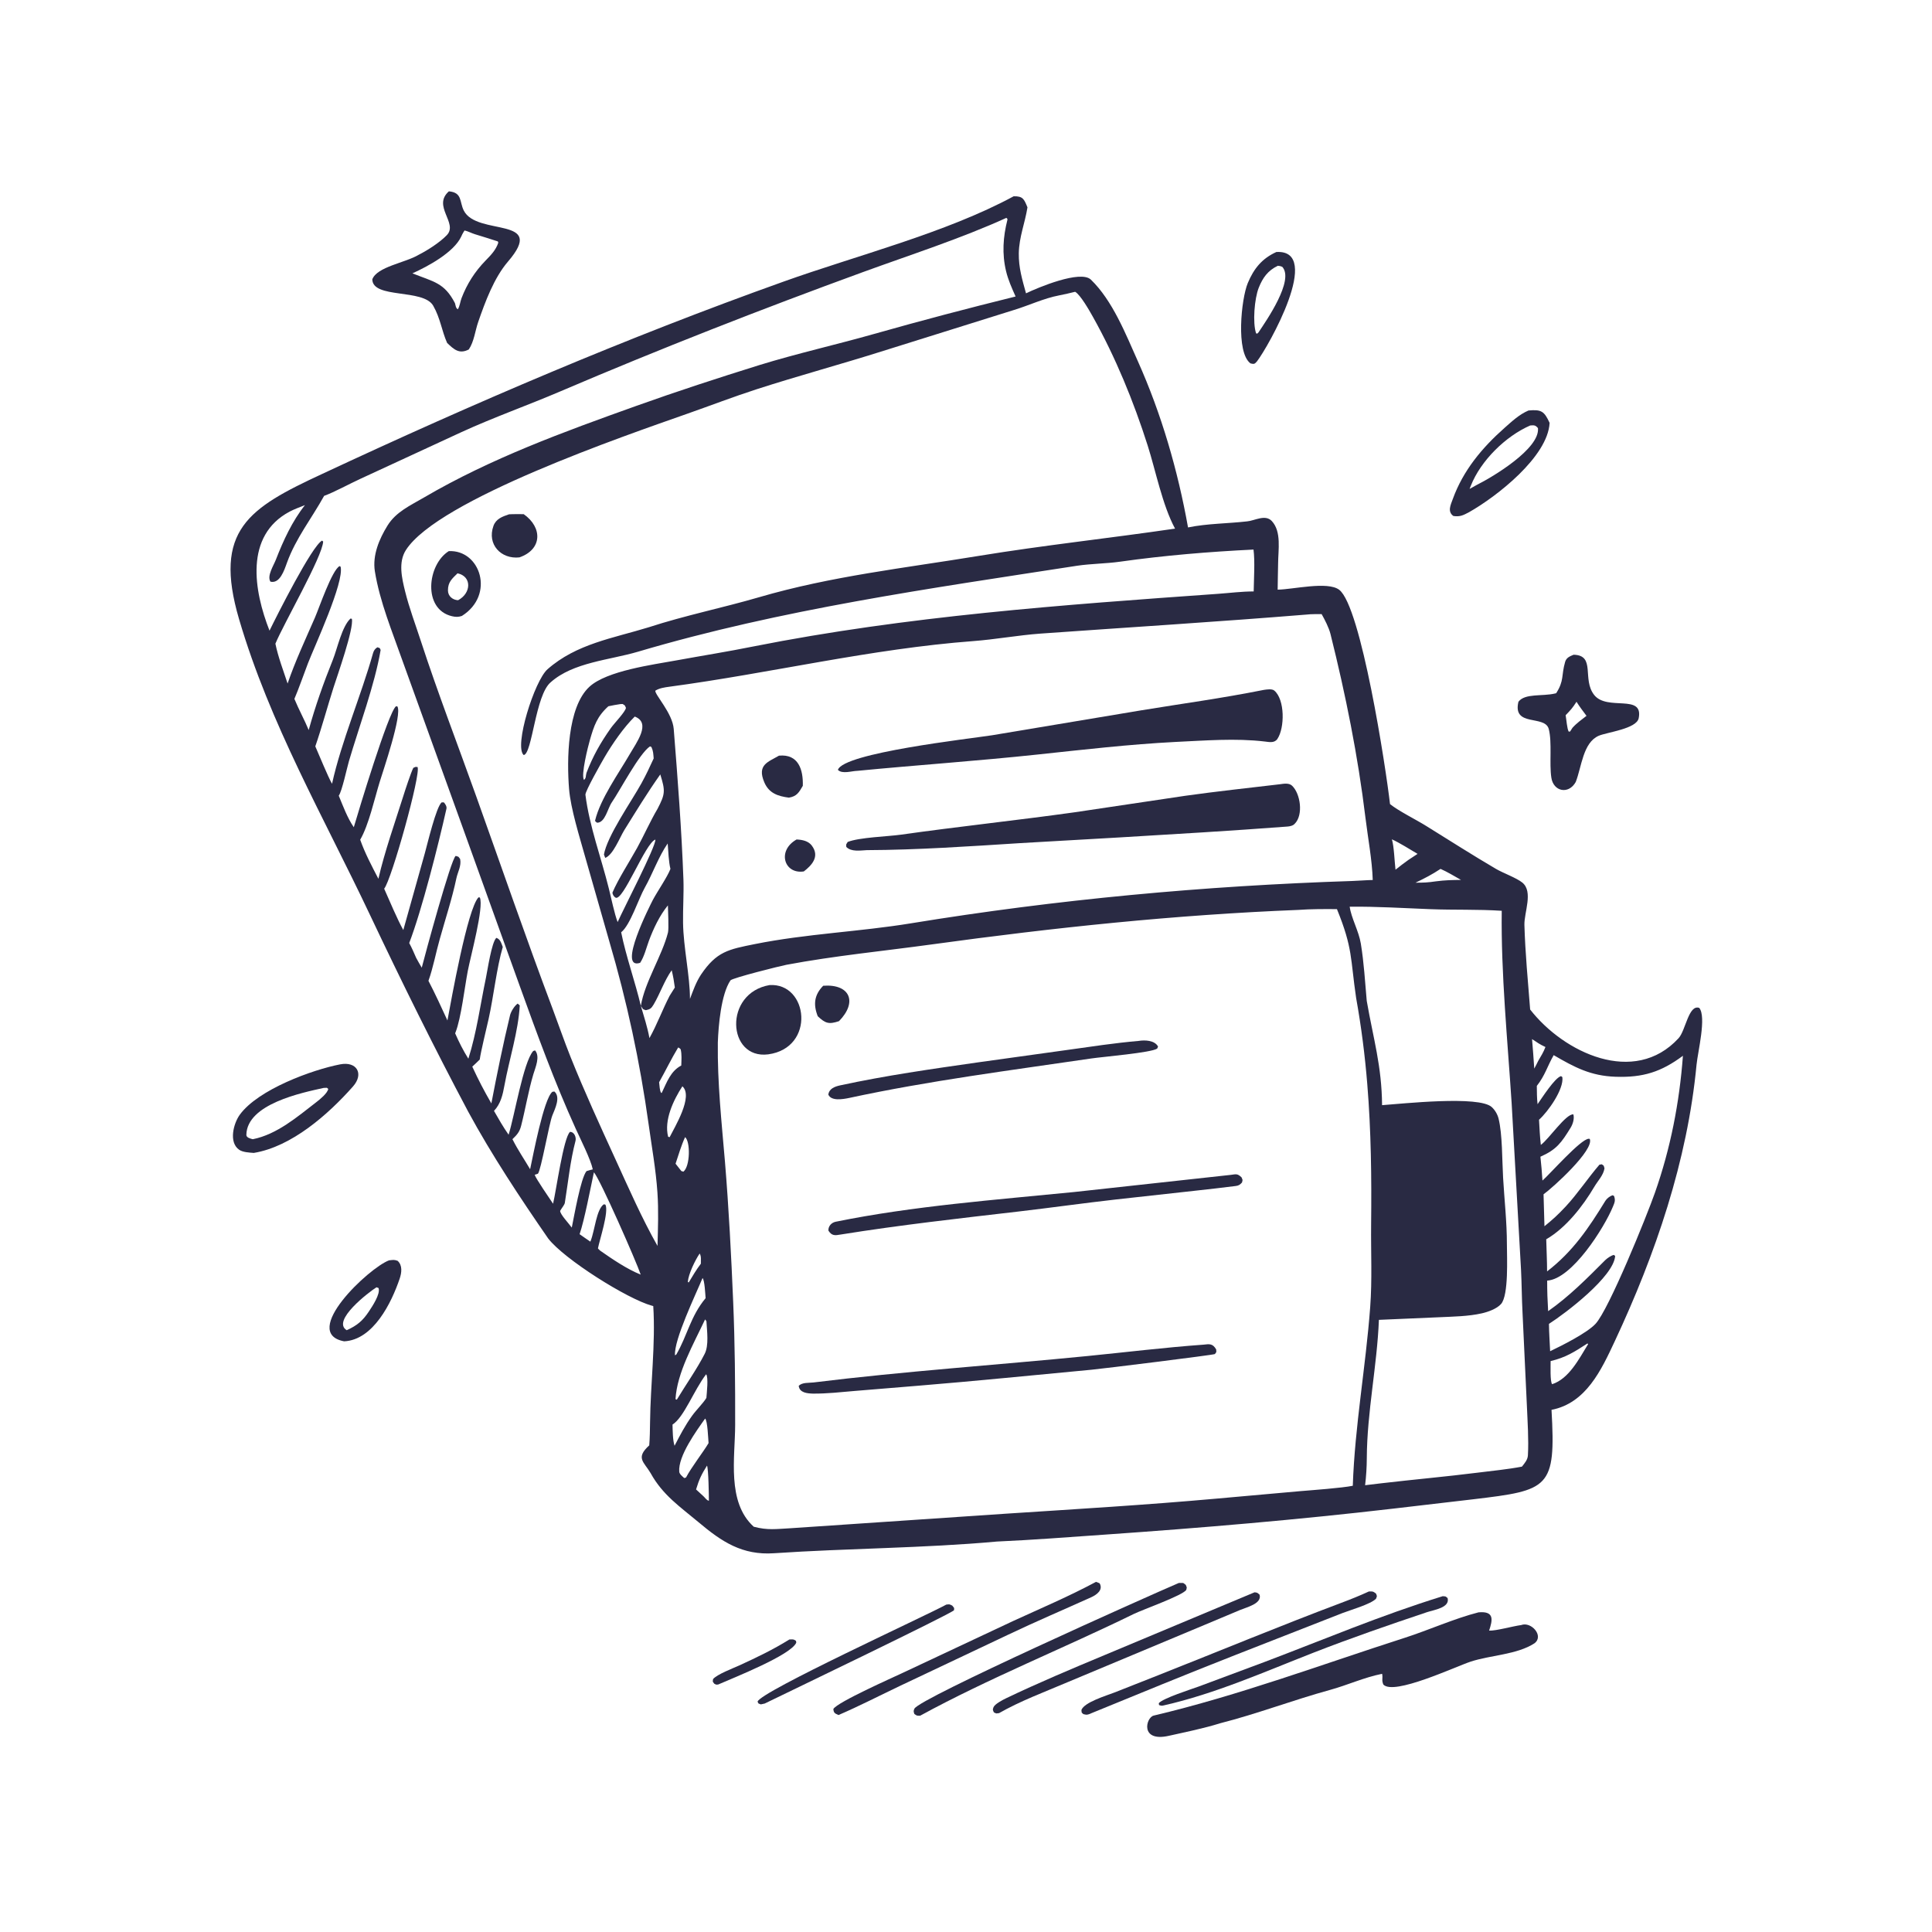 <svg width="64" height="64" viewBox="0 0 64 64" fill="none" xmlns="http://www.w3.org/2000/svg">
<path d="M14.811 11.359C14.633 10.959 14.587 10.54 14.351 10.128C14.024 9.554 12.346 9.907 12.333 9.254C12.49 8.833 13.428 8.706 13.868 8.441C14.165 8.291 14.574 8.028 14.803 7.788C15.183 7.39 14.312 6.829 14.87 6.338C15.32 6.379 15.217 6.684 15.363 6.974C15.798 7.838 18.133 7.147 16.827 8.666C16.364 9.205 16.07 10.004 15.839 10.672C15.74 10.957 15.706 11.313 15.53 11.576C15.218 11.738 15.041 11.583 14.811 11.359ZM15.389 7.635L15.358 7.683C15.315 7.751 15.31 7.771 15.279 7.836C15.032 8.362 14.178 8.823 13.662 9.055C14.366 9.337 14.719 9.362 15.07 10.04C15.102 10.148 15.094 10.193 15.165 10.247C15.236 10.134 15.242 10 15.289 9.877C15.47 9.404 15.73 8.997 16.083 8.634C16.259 8.452 16.423 8.289 16.507 8.04L16.491 7.997C16.238 7.914 15.986 7.836 15.73 7.758C15.623 7.725 15.491 7.655 15.389 7.635Z" fill="#292A43"/>
<path d="M21.64 43.265L21.592 43.252C20.779 43.028 18.692 41.715 18.16 41.027C17.238 39.694 16.282 38.251 15.508 36.822C14.368 34.677 13.295 32.502 12.257 30.309C10.721 27.061 8.94 23.984 7.92 20.513C7.052 17.559 8.238 16.829 10.676 15.698C15.688 13.356 20.746 11.19 25.958 9.328C28.375 8.463 31.344 7.713 33.579 6.502C33.887 6.496 33.924 6.595 34.036 6.869C33.955 7.384 33.758 7.854 33.749 8.39C33.742 8.868 33.863 9.263 33.988 9.717C34.381 9.527 35.795 8.933 36.138 9.264C36.856 9.959 37.288 11.06 37.692 11.964C38.475 13.713 39.018 15.587 39.355 17.472C39.993 17.341 40.669 17.345 41.312 17.271C41.561 17.25 41.913 17.028 42.13 17.26C42.457 17.61 42.341 18.219 42.339 18.663C42.337 18.942 42.324 19.243 42.324 19.533C42.827 19.528 43.978 19.246 44.362 19.537C45.087 20.085 45.909 25.433 46.046 26.636C46.33 26.867 46.916 27.154 47.261 27.371C48.025 27.845 48.778 28.327 49.554 28.782C49.789 28.92 50.241 29.083 50.429 29.237C50.799 29.538 50.486 30.227 50.498 30.641C50.525 31.571 50.615 32.508 50.688 33.441C51.8 34.87 54.137 35.988 55.605 34.392C55.84 34.137 55.938 33.263 56.29 33.388C56.535 33.684 56.241 34.844 56.2 35.272C55.897 38.459 54.841 41.546 53.491 44.431C53.044 45.386 52.539 46.481 51.396 46.703C51.545 49.309 51.313 49.366 48.809 49.665L46.146 49.976C42.963 50.346 39.802 50.613 36.605 50.836C35.418 50.919 34.206 51.013 33.019 51.066C30.61 51.286 28.064 51.289 25.642 51.453C24.589 51.525 23.91 51.073 23.146 50.43C22.535 49.917 21.957 49.533 21.552 48.799C21.332 48.425 21.043 48.299 21.507 47.88C21.527 47.634 21.531 47.363 21.534 47.116C21.547 45.859 21.72 44.518 21.64 43.265ZM20.577 30.883C20.731 31.661 21.049 32.552 21.229 33.321C21.335 33.686 21.444 34.012 21.514 34.388C21.765 33.941 21.944 33.447 22.184 32.984L22.355 32.713C22.326 32.493 22.302 32.356 22.251 32.14C22.003 32.492 21.869 32.909 21.652 33.277C21.571 33.413 21.531 33.434 21.394 33.464C21.276 33.425 21.315 33.442 21.229 33.321C21.355 32.538 21.935 31.657 22.128 30.89C22.158 30.769 22.13 30.164 22.125 29.992C21.851 30.326 21.646 30.761 21.496 31.165C21.408 31.403 21.343 31.687 21.205 31.895C20.431 32.148 21.543 29.977 21.622 29.82C21.779 29.524 22.11 29.047 22.209 28.784C22.151 28.549 22.137 28.192 22.118 27.941C21.817 28.374 21.616 28.952 21.358 29.408C21.151 29.775 20.876 30.649 20.577 30.883ZM33.337 7.217C31.847 7.897 30.131 8.45 28.582 9.015C25.209 10.246 21.867 11.553 18.564 12.964C17.484 13.426 16.351 13.826 15.283 14.316L11.944 15.859C11.599 16.016 11.07 16.306 10.737 16.426C10.324 17.174 9.802 17.823 9.505 18.644C9.416 18.891 9.27 19.345 8.958 19.268C8.838 19.075 9.063 18.737 9.14 18.537C9.384 17.908 9.681 17.263 10.102 16.733C9.942 16.796 9.745 16.868 9.594 16.948C8.094 17.747 8.409 19.572 8.928 20.891C9.168 20.399 10.335 18.08 10.669 17.908L10.705 17.94C10.681 18.438 9.392 20.669 9.123 21.323C9.213 21.762 9.385 22.213 9.527 22.643C9.779 21.903 10.122 21.174 10.434 20.456C10.572 20.138 10.998 18.883 11.249 18.753L11.283 18.773C11.41 19.284 10.415 21.418 10.201 21.974C10.091 22.261 9.872 22.88 9.752 23.151C9.9 23.51 10.092 23.857 10.226 24.184C10.448 23.38 10.716 22.629 11.027 21.854C11.176 21.48 11.327 20.75 11.611 20.49L11.656 20.499C11.727 20.827 11.173 22.383 11.046 22.782C10.851 23.394 10.655 24.117 10.445 24.724C10.575 25.018 10.857 25.715 10.999 25.964C11.309 24.558 11.965 23.036 12.358 21.635C12.38 21.554 12.427 21.484 12.502 21.442C12.599 21.478 12.567 21.446 12.609 21.531C12.413 22.689 11.892 24.078 11.558 25.218C11.492 25.443 11.328 26.215 11.222 26.358C11.363 26.702 11.51 27.1 11.72 27.403C11.871 26.887 12.864 23.595 13.117 23.397L13.163 23.4C13.332 23.669 12.692 25.528 12.577 25.905C12.404 26.467 12.216 27.328 11.932 27.817C12.087 28.258 12.319 28.696 12.535 29.111C12.734 28.234 13.092 27.221 13.365 26.355C13.422 26.171 13.611 25.597 13.691 25.437C13.776 25.399 13.742 25.403 13.831 25.408C13.953 25.628 12.965 29.163 12.726 29.439C12.905 29.84 13.154 30.439 13.36 30.809L14.074 28.262C14.155 27.97 14.454 26.709 14.632 26.58L14.703 26.579C14.754 26.635 14.806 26.717 14.789 26.791C14.517 28 13.978 30.138 13.556 31.239C13.645 31.403 13.712 31.561 13.787 31.732C13.845 31.835 13.909 31.956 13.971 32.056C14.069 31.668 14.939 28.457 15.095 28.353C15.215 28.392 15.167 28.358 15.243 28.457C15.288 28.688 15.164 28.879 15.118 29.096C14.975 29.775 14.755 30.435 14.569 31.104C14.439 31.557 14.349 32.057 14.193 32.491C14.399 32.884 14.637 33.399 14.822 33.804C14.945 33.146 15.486 30.096 15.852 29.725L15.896 29.731C16.034 30.051 15.591 31.67 15.497 32.159C15.394 32.691 15.276 33.725 15.091 34.195L15.077 34.229C15.199 34.512 15.35 34.81 15.515 35.071C15.789 34.213 15.912 33.273 16.097 32.393C16.148 32.15 16.285 31.214 16.441 31.068C16.575 31.109 16.607 31.247 16.655 31.371C16.456 32.039 16.346 33.04 16.186 33.754C16.12 34.049 15.925 34.842 15.892 35.099C15.812 35.176 15.728 35.26 15.645 35.334C15.861 35.799 16.02 36.104 16.277 36.552C16.46 35.595 16.666 34.581 16.896 33.631C16.926 33.509 17.041 33.319 17.149 33.245L17.217 33.306C17.175 34.147 16.862 35.12 16.711 35.952C16.654 36.267 16.587 36.564 16.364 36.8C16.527 37.085 16.66 37.318 16.848 37.589C17.045 36.965 17.335 35.19 17.663 34.816L17.725 34.796C17.899 35 17.738 35.352 17.668 35.586C17.5 36.151 17.408 36.728 17.262 37.297C17.209 37.502 17.124 37.593 16.975 37.737C17.166 38.113 17.351 38.377 17.561 38.732C17.657 38.291 18.01 36.404 18.297 36.168L18.364 36.157C18.579 36.341 18.386 36.729 18.297 36.951C18.189 37.222 17.919 38.779 17.819 38.881L17.712 38.917C17.755 39.05 18.209 39.705 18.321 39.875C18.424 39.445 18.666 37.687 18.882 37.495C19.031 37.494 19.093 37.685 19.065 37.79C18.887 38.467 18.82 39.167 18.709 39.857C18.702 39.898 18.615 40.015 18.587 40.06L18.556 40.111C18.552 40.223 18.837 40.522 18.941 40.665C19.019 40.289 19.235 39.032 19.429 38.795C19.505 38.771 19.56 38.755 19.637 38.737C19.568 38.406 19.219 37.716 19.072 37.391C18.365 35.833 17.794 34.263 17.215 32.656L15.283 27.289L13.34 21.908C12.998 20.934 12.581 19.939 12.417 18.92C12.336 18.388 12.562 17.856 12.835 17.413C13.118 16.954 13.592 16.746 14.037 16.485C16.256 15.185 18.665 14.309 21.078 13.446C22.424 12.964 23.795 12.518 25.161 12.092C26.393 11.712 27.713 11.415 28.953 11.063C30.518 10.619 32.063 10.213 33.643 9.822C33.517 9.54 33.398 9.277 33.327 8.982C33.189 8.407 33.228 7.847 33.372 7.28C33.38 7.249 33.356 7.232 33.337 7.217ZM35.615 9.666C35.443 9.707 35.269 9.751 35.095 9.783C34.57 9.883 34.095 10.115 33.578 10.272L29.262 11.623C27.866 12.065 26.449 12.447 25.056 12.897C24.296 13.143 23.545 13.432 22.791 13.697C20.707 14.431 14.512 16.553 13.445 18.223C13.188 18.626 13.312 19.151 13.418 19.583C13.555 20.139 13.763 20.686 13.94 21.231C14.505 22.962 15.161 24.66 15.774 26.375C16.615 28.725 17.427 31.084 18.307 33.42C18.506 33.949 18.689 34.485 18.899 35.01C19.359 36.159 19.877 37.287 20.392 38.412C20.835 39.379 21.256 40.345 21.781 41.273C21.796 40.671 21.819 40.104 21.778 39.501C21.726 38.737 21.59 37.99 21.485 37.233C21.196 35.161 20.77 33.178 20.18 31.169L19.379 28.366C19.202 27.733 18.904 26.788 18.851 26.135C18.775 25.189 18.786 23.428 19.527 22.748C20.102 22.22 21.631 22.018 22.39 21.879C23.242 21.723 24.105 21.587 24.96 21.414C30.051 20.405 35.193 20.038 40.353 19.671C40.755 19.642 41.121 19.593 41.53 19.592C41.536 19.181 41.575 18.588 41.524 18.205C40.047 18.277 38.563 18.4 37.1 18.607C36.637 18.672 36.145 18.672 35.68 18.741C30.793 19.496 25.89 20.181 21.136 21.588C20.195 21.867 18.986 21.938 18.244 22.6C17.734 23.02 17.633 24.977 17.348 25.012C17.021 24.724 17.705 22.55 18.137 22.17C19.095 21.326 20.307 21.143 21.49 20.779C22.689 20.388 23.942 20.135 25.148 19.783C27.538 19.085 29.972 18.817 32.414 18.416C34.586 18.06 36.755 17.83 38.925 17.511C38.507 16.737 38.284 15.594 38.018 14.758C37.554 13.3 36.95 11.827 36.202 10.492C36.088 10.288 35.789 9.763 35.615 9.666ZM43.3 20.357C40.354 20.597 37.413 20.779 34.465 20.989C33.729 21.042 32.975 21.182 32.241 21.237C28.84 21.493 25.542 22.297 22.172 22.749C22.017 22.77 21.841 22.795 21.708 22.88C21.69 23.013 22.277 23.624 22.318 24.147C22.45 25.81 22.579 27.48 22.64 29.149C22.655 29.581 22.62 30.101 22.627 30.571C22.638 31.379 22.858 32.344 22.856 33.09C22.962 32.809 23.055 32.54 23.221 32.286C23.74 31.518 24.13 31.45 25.005 31.274C26.706 30.932 28.475 30.865 30.177 30.586C35.017 29.794 39.89 29.344 44.79 29.184C45.018 29.177 45.245 29.155 45.474 29.151C45.452 28.478 45.315 27.766 45.233 27.094C44.984 25.039 44.575 23.008 44.074 21.002C44.02 20.789 43.887 20.533 43.781 20.343C43.646 20.345 43.427 20.34 43.3 20.357ZM20.55 23.324C20.417 23.346 20.285 23.365 20.153 23.396C19.779 23.735 19.678 24.037 19.54 24.517C19.481 24.723 19.236 25.678 19.346 25.837C19.425 25.767 19.395 25.713 19.428 25.602C19.641 25.047 19.892 24.604 20.237 24.116C20.349 23.958 20.726 23.57 20.735 23.447C20.684 23.343 20.72 23.383 20.625 23.321L20.55 23.324ZM21.027 23.737C20.66 24.097 20.285 24.642 20.027 25.083C19.935 25.241 19.379 26.218 19.393 26.328C19.525 27.376 19.916 28.413 20.17 29.439C20.248 29.752 20.358 30.284 20.46 30.545C20.634 30.147 21.735 28.029 21.71 27.812C21.38 27.92 20.633 29.89 20.387 29.733C20.325 29.694 20.299 29.639 20.287 29.571C20.475 29.125 20.865 28.523 21.106 28.087C21.332 27.676 21.547 27.188 21.78 26.797C22.041 26.296 22.041 26.199 21.873 25.654C21.447 26.254 21.069 26.876 20.68 27.5C20.533 27.737 20.311 28.321 20.049 28.419L20.007 28.31L20.003 28.326C20.1 27.706 20.922 26.543 21.249 25.947C21.411 25.651 21.512 25.433 21.654 25.124C21.64 24.967 21.643 24.891 21.58 24.746L21.532 24.724C21.171 24.969 20.539 26.185 20.267 26.579C20.125 26.785 20.05 27.25 19.781 27.254C19.755 27.234 19.707 27.211 19.714 27.178C19.887 26.461 20.498 25.611 20.858 24.989C21.085 24.595 21.581 23.948 21.027 23.737ZM46.108 27.804C46.18 28.033 46.195 28.538 46.228 28.81C46.371 28.698 46.508 28.588 46.658 28.484L46.959 28.286C46.732 28.151 46.338 27.905 46.108 27.804ZM47.72 28.783C47.431 28.973 47.204 29.09 46.891 29.24C47.151 29.241 47.301 29.235 47.562 29.196C47.871 29.155 48.088 29.153 48.398 29.148C48.189 29.03 47.935 28.877 47.72 28.783ZM44.71 30.035C44.763 30.416 45.01 30.838 45.079 31.257C45.184 31.897 45.217 32.511 45.275 33.155C45.493 34.41 45.772 35.304 45.783 36.61C46.45 36.563 48.999 36.284 49.418 36.675C49.524 36.773 49.605 36.911 49.641 37.051C49.771 37.567 49.759 38.456 49.792 39.015C49.835 39.755 49.918 40.479 49.918 41.222C49.919 41.646 49.981 42.905 49.724 43.197C49.581 43.358 49.291 43.46 49.087 43.506C48.637 43.608 48.142 43.613 47.682 43.635L45.678 43.722C45.619 45.229 45.284 46.78 45.277 48.304C45.276 48.596 45.256 48.909 45.221 49.2L45.755 49.136C46.821 49.011 47.89 48.917 48.955 48.783C49.424 48.724 49.953 48.673 50.416 48.584C50.509 48.466 50.606 48.358 50.614 48.208C50.643 47.681 50.602 47.094 50.58 46.567L50.436 43.492C50.41 43.009 50.41 42.541 50.386 42.063L50.075 36.543C49.941 34.474 49.719 32.239 49.747 30.171C48.951 30.119 48.175 30.148 47.393 30.118C46.464 30.082 45.648 30.028 44.71 30.035ZM43.008 30.142C38.933 30.303 34.905 30.729 30.866 31.285C29.261 31.506 27.648 31.66 26.051 31.96C25.857 31.996 24.25 32.398 24.197 32.477C23.886 32.939 23.799 33.975 23.779 34.535C23.762 35.861 23.904 37.167 24.015 38.48C24.143 40.032 24.223 41.583 24.288 43.138C24.345 44.495 24.356 45.85 24.353 47.208C24.351 48.274 24.069 49.762 24.969 50.575C25.429 50.697 25.709 50.65 26.184 50.625L33.319 50.143C35.686 49.988 37.928 49.856 40.297 49.644L43.074 49.396C43.459 49.364 44.467 49.29 44.813 49.218C44.88 47.238 45.242 45.28 45.389 43.305C45.458 42.39 45.41 41.481 45.42 40.567C45.437 39.011 45.42 37.467 45.293 35.915C45.215 34.956 45.094 34.008 44.924 33.061C44.729 31.743 44.82 31.422 44.288 30.116C43.888 30.112 43.408 30.112 43.008 30.142ZM50.751 34.422C50.777 34.745 50.805 35.076 50.824 35.399C50.862 35.325 50.926 35.211 50.958 35.139C51.053 34.977 51.127 34.86 51.195 34.684C50.946 34.566 50.965 34.554 50.751 34.422ZM22.465 34.699C22.237 35.075 22.05 35.468 21.834 35.85C21.847 35.948 21.852 36.15 21.905 36.206L21.922 36.201C22.092 35.846 22.216 35.48 22.568 35.297C22.573 35.115 22.59 34.934 22.548 34.758C22.507 34.722 22.512 34.718 22.465 34.699ZM51.468 34.953C51.252 35.33 51.186 35.619 50.909 35.972C50.912 36.177 50.91 36.373 50.934 36.578C51.077 36.374 51.511 35.694 51.712 35.648L51.755 35.681C51.811 36.083 51.278 36.829 50.982 37.093C50.998 37.37 51.01 37.651 51.042 37.927C51.309 37.732 51.875 36.889 52.12 36.915C52.159 37.055 52.103 37.237 52.029 37.357C51.722 37.855 51.565 38.08 51.028 38.318C51.058 38.588 51.078 38.837 51.096 39.108C51.361 38.874 52.361 37.734 52.628 37.723C52.639 37.722 52.651 37.725 52.662 37.726C52.824 38.09 51.437 39.345 51.132 39.563L51.162 40.621C51.442 40.393 51.597 40.254 51.866 39.967C52.262 39.541 52.604 39.022 52.983 38.582C53.008 38.577 53.034 38.572 53.059 38.568C53.148 38.63 53.114 38.59 53.151 38.703C53.112 38.938 52.931 39.114 52.814 39.313C52.437 39.953 51.875 40.675 51.221 41.053C51.228 41.398 51.25 41.776 51.249 42.117C52.105 41.458 52.629 40.677 53.18 39.779C53.227 39.702 53.328 39.624 53.417 39.594L53.465 39.615C53.522 39.762 53.486 39.838 53.428 39.977C53.144 40.665 52.075 42.372 51.252 42.422C51.252 42.781 51.262 43.076 51.284 43.434C51.982 42.945 52.575 42.345 53.174 41.745C53.236 41.683 53.372 41.588 53.461 41.571L53.504 41.605C53.46 42.288 51.865 43.502 51.311 43.855C51.315 44.176 51.337 44.448 51.35 44.761C51.743 44.573 52.566 44.16 52.851 43.857C53.295 43.386 54.546 40.294 54.822 39.51C55.338 38.044 55.634 36.523 55.749 34.974C55.03 35.508 54.43 35.7 53.519 35.669C52.694 35.641 52.163 35.358 51.468 34.953ZM22.605 35.985C22.309 36.44 21.991 37.108 22.133 37.657L22.183 37.67C22.346 37.339 22.978 36.319 22.605 35.985ZM22.695 37.669C22.577 37.918 22.468 38.28 22.379 38.549L22.57 38.792L22.639 38.813C22.866 38.631 22.872 37.814 22.695 37.669ZM19.674 38.834C19.562 39.354 19.361 40.416 19.2 40.884C19.318 40.966 19.437 41.052 19.556 41.131L19.568 41.101C19.704 40.757 19.756 40.06 20.002 39.894L20.056 39.905C20.173 40.144 19.864 41.063 19.808 41.353C19.807 41.361 19.869 41.42 19.884 41.431C20.288 41.713 20.767 42.04 21.224 42.223C21.093 41.824 19.877 39.055 19.674 38.834ZM23.177 41.525C23.028 41.743 22.806 42.201 22.785 42.464L22.814 42.484C22.947 42.263 23.06 42.069 23.217 41.862C23.215 41.739 23.235 41.612 23.177 41.525ZM23.273 42.337C23.041 42.895 22.322 44.383 22.36 44.897L22.403 44.871C22.773 44.236 22.869 43.611 23.374 43.004C23.363 42.871 23.343 42.412 23.273 42.337ZM23.357 43.707C22.973 44.525 22.428 45.471 22.377 46.347L22.407 46.365L22.424 46.36C22.718 45.871 23.087 45.352 23.344 44.847C23.487 44.566 23.42 44.092 23.401 43.766L23.357 43.707ZM52.587 44.503C52.156 44.782 51.864 44.971 51.366 45.087C51.368 45.235 51.344 45.77 51.417 45.853C51.972 45.673 52.301 45.026 52.608 44.526L52.587 44.503ZM23.392 45.524C22.992 46.041 22.66 46.949 22.278 47.191C22.283 47.381 22.285 47.716 22.346 47.893C22.532 47.533 22.689 47.229 22.928 46.897C23.062 46.71 23.298 46.478 23.4 46.308C23.412 46.141 23.473 45.63 23.392 45.524ZM23.359 46.991C23.086 47.376 22.455 48.235 22.501 48.754C22.508 48.831 22.606 48.909 22.667 48.963C22.686 48.957 22.706 48.951 22.725 48.945C22.902 48.605 23.294 48.105 23.472 47.805C23.458 47.644 23.44 47.077 23.359 46.991ZM23.421 48.55C23.237 48.842 23.157 49.012 23.058 49.34L23.31 49.572C23.37 49.633 23.415 49.702 23.483 49.715C23.483 49.545 23.47 48.668 23.421 48.55Z" fill="#292A43"/>
<path d="M41.636 11.975C41.555 12.07 41.534 12.062 41.424 12.038C40.933 11.674 41.118 9.897 41.334 9.378C41.535 8.896 41.806 8.563 42.281 8.348C43.838 8.257 42.012 11.492 41.636 11.975ZM42.33 8.804C42.001 8.962 41.832 9.195 41.697 9.533C41.555 9.89 41.49 10.694 41.61 11.042L41.647 11.053L41.688 11.013C41.947 10.625 42.885 9.28 42.476 8.838C42.397 8.811 42.411 8.812 42.33 8.804Z" fill="#292A43"/>
<path d="M48.664 16.967C48.47 17.069 48.368 17.125 48.145 17.093C47.94 16.947 48.055 16.726 48.126 16.53C48.469 15.584 49.094 14.834 49.84 14.174C50.088 13.955 50.325 13.73 50.634 13.598C51.06 13.559 51.155 13.622 51.333 14.009C51.273 15.132 49.575 16.453 48.664 16.967ZM50.691 14.094C49.872 14.451 49.051 15.261 48.724 16.089L48.682 16.196L48.919 16.064C49.445 15.803 51.017 14.863 50.947 14.182C50.865 14.084 50.825 14.083 50.691 14.094Z" fill="#292A43"/>
<path d="M17.206 18.464C16.6 18.531 16.126 18.035 16.346 17.422C16.431 17.185 16.642 17.112 16.863 17.037C17.011 17.028 17.196 17.032 17.348 17.032C17.975 17.472 17.967 18.201 17.206 18.464Z" fill="#292A43"/>
<path d="M15.3 20.404C15.181 20.444 15.092 20.441 14.973 20.413C13.994 20.184 14.153 18.702 14.866 18.257C15.908 18.204 16.411 19.704 15.3 20.404ZM15.156 18.992C14.974 19.171 14.838 19.282 14.839 19.559C14.84 19.754 15 19.875 15.175 19.883C15.617 19.648 15.633 19.091 15.156 18.992Z" fill="#292A43"/>
<path d="M51.55 22.964C51.821 22.54 51.715 22.384 51.846 21.929C51.889 21.783 51.998 21.744 52.127 21.689C52.871 21.706 52.398 22.5 52.809 23.021C53.239 23.566 54.447 22.969 54.284 23.791C54.214 24.145 53.232 24.256 52.961 24.373C52.437 24.599 52.394 25.407 52.198 25.905C51.961 26.329 51.456 26.221 51.39 25.758C51.319 25.292 51.419 24.591 51.305 24.151C51.181 23.67 50.097 24.095 50.3 23.247C50.513 22.961 51.09 23.073 51.507 22.974L51.55 22.964ZM52.224 23.247C52.086 23.46 52.04 23.509 51.864 23.692C51.89 23.841 51.91 24.138 51.965 24.235L52.011 24.233L52.089 24.111C52.229 23.954 52.389 23.842 52.555 23.713C52.444 23.564 52.321 23.405 52.224 23.247Z" fill="#292A43"/>
<path d="M28.401 25.535C28.221 25.537 27.898 25.651 27.757 25.503C27.931 24.941 32.11 24.474 32.86 24.357L37.803 23.531C39.246 23.294 40.403 23.144 41.87 22.853C41.97 22.839 42.138 22.811 42.215 22.878C42.567 23.18 42.559 24.11 42.318 24.474C42.221 24.622 42.048 24.582 41.899 24.564C40.929 24.448 39.908 24.533 38.932 24.578C37.406 24.657 35.887 24.833 34.367 24.995C32.385 25.207 30.382 25.343 28.401 25.535Z" fill="#292A43"/>
<path d="M26.133 26.423C25.77 26.375 25.475 26.279 25.32 25.918C25.068 25.333 25.445 25.243 25.805 25.032C26.453 24.97 26.611 25.503 26.594 26.032C26.465 26.254 26.394 26.38 26.133 26.423Z" fill="#292A43"/>
<path d="M28.713 28.162C28.492 28.173 28.197 28.224 28.035 28.056C28.029 27.945 28.02 27.999 28.08 27.891C28.467 27.738 29.397 27.712 29.841 27.65C31.757 27.379 33.698 27.174 35.612 26.906L39.273 26.36C40.29 26.217 41.367 26.101 42.391 25.98C42.523 25.963 42.695 25.927 42.801 26.027C43.081 26.291 43.18 26.999 42.891 27.286C42.835 27.353 42.729 27.375 42.643 27.381C40.785 27.522 38.928 27.631 37.068 27.742L33.803 27.929C32.136 28.035 30.381 28.156 28.713 28.162Z" fill="#292A43"/>
<path d="M26.628 28.867C25.975 28.968 25.731 28.177 26.388 27.809C26.577 27.817 26.776 27.857 26.892 28.011C27.169 28.379 26.881 28.671 26.628 28.867Z" fill="#292A43"/>
<path d="M25.447 34.927C24.091 35.1 23.96 32.897 25.492 32.632C26.777 32.551 27.027 34.711 25.447 34.927Z" fill="#292A43"/>
<path d="M27.089 33.664C26.936 33.274 26.972 32.957 27.27 32.654C28.158 32.589 28.415 33.193 27.793 33.827C27.453 33.942 27.337 33.897 27.089 33.664Z" fill="#292A43"/>
<path d="M28.12 36.373C27.922 36.413 27.534 36.482 27.439 36.259C27.469 36.062 27.648 35.994 27.832 35.954C29.344 35.627 30.869 35.411 32.398 35.192L35.367 34.779C36.142 34.671 36.94 34.548 37.718 34.482C37.923 34.447 38.252 34.459 38.362 34.669L38.333 34.736C38.14 34.872 36.525 35.008 36.159 35.062C33.48 35.456 30.768 35.801 28.12 36.373Z" fill="#292A43"/>
<path d="M8.407 38.192C8.256 38.18 8.044 38.172 7.921 38.086C7.568 37.838 7.738 37.212 7.941 36.93C8.549 36.089 10.348 35.436 11.269 35.258C11.818 35.151 12.065 35.571 11.692 35.992C10.87 36.92 9.661 37.986 8.407 38.192ZM10.72 36.039C10.009 36.197 8.177 36.567 8.161 37.595C8.159 37.687 8.303 37.721 8.375 37.738C9.177 37.578 9.847 36.997 10.479 36.51C10.594 36.422 10.849 36.214 10.873 36.073C10.812 36.014 10.846 36.039 10.72 36.039Z" fill="#292A43"/>
<path d="M27.846 40.896C27.66 40.93 27.552 40.941 27.442 40.765C27.434 40.617 27.544 40.501 27.682 40.472C30.249 39.949 32.981 39.747 35.584 39.487L40.773 38.919C40.949 38.895 40.994 38.872 41.129 39.003C41.17 39.116 41.168 39.061 41.143 39.172C41.078 39.242 41.037 39.275 40.939 39.287C40.487 39.345 40.028 39.396 39.575 39.446L36.967 39.734C35.886 39.856 34.816 40.008 33.74 40.133C31.762 40.363 29.814 40.58 27.846 40.896Z" fill="#292A43"/>
<path d="M11.4 44.433C9.926 44.155 12.224 41.995 12.887 41.751C13.016 41.737 13.053 41.723 13.171 41.766C13.338 41.915 13.306 42.159 13.241 42.353C12.97 43.155 12.368 44.386 11.4 44.433ZM12.472 42.643C12.224 42.797 10.97 43.755 11.486 44.065C11.822 43.912 12.011 43.76 12.218 43.447C12.33 43.278 12.609 42.865 12.54 42.668L12.472 42.643Z" fill="#292A43"/>
<path d="M26.927 46.165C26.745 46.159 26.483 46.139 26.459 45.909C26.569 45.789 26.79 45.814 26.945 45.796C29.961 45.424 32.995 45.22 36.017 44.921C37.309 44.793 38.564 44.638 39.864 44.544C40.064 44.521 40.173 44.502 40.287 44.701C40.293 44.814 40.308 44.765 40.245 44.855C40.188 44.887 36.515 45.341 36.168 45.373C34.282 45.55 32.316 45.749 30.428 45.903L28.338 46.075C27.873 46.114 27.392 46.17 26.927 46.165Z" fill="#292A43"/>
<path d="M27.776 56.813C27.651 56.757 27.617 56.743 27.606 56.613C27.743 56.382 29.562 55.578 29.918 55.409L33.564 53.697C34.483 53.275 35.418 52.879 36.307 52.401C36.344 52.41 36.391 52.434 36.427 52.45C36.551 52.669 36.33 52.829 36.144 52.913C35.232 53.324 34.315 53.715 33.41 54.145L29.82 55.844C29.146 56.165 28.459 56.519 27.776 56.813Z" fill="#292A43"/>
<path d="M30.481 56.835C30.372 56.836 30.379 56.84 30.29 56.779C30.264 56.704 30.254 56.678 30.292 56.601C30.46 56.257 38.029 52.873 39.052 52.437C39.218 52.441 39.173 52.415 39.281 52.502C39.322 52.613 39.319 52.559 39.296 52.67C39.166 52.855 37.853 53.321 37.563 53.462C35.242 54.599 32.744 55.599 30.481 56.835Z" fill="#292A43"/>
<path d="M36.069 56.787C35.986 56.813 35.973 56.8 35.886 56.782C35.813 56.711 35.837 56.754 35.824 56.643C35.927 56.386 36.638 56.175 36.921 56.065L38.391 55.485C40.402 54.689 42.399 53.861 44.424 53.099C44.735 52.983 45.046 52.858 45.347 52.719C45.494 52.715 45.487 52.719 45.584 52.792C45.62 52.9 45.62 52.847 45.584 52.957C45.419 53.139 44.721 53.337 44.463 53.438L40.961 54.809C39.318 55.452 37.7 56.12 36.069 56.787Z" fill="#292A43"/>
<path d="M33.094 56.75C32.973 56.761 33.028 56.772 32.924 56.725C32.892 56.65 32.874 56.646 32.911 56.554C32.955 56.446 33.221 56.309 33.331 56.256C34.396 55.746 35.495 55.284 36.583 54.83L41.559 52.747C41.657 52.758 41.65 52.76 41.726 52.827C41.809 53.123 41.306 53.238 41.074 53.335L39.907 53.825L35.352 55.73C34.599 56.051 33.801 56.346 33.094 56.75Z" fill="#292A43"/>
<path d="M38.549 56.494C38.472 56.511 38.472 56.504 38.395 56.483L38.386 56.421C38.52 56.257 39.463 55.958 39.712 55.867L41.884 55.057C43.895 54.297 45.704 53.523 47.792 52.876C47.913 52.889 47.862 52.867 47.954 52.938C48.038 53.258 47.501 53.328 47.272 53.405C46.014 53.826 44.746 54.265 43.511 54.747C41.888 55.381 40.256 56.108 38.549 56.494Z" fill="#292A43"/>
<path d="M25.332 56.432L25.202 56.46C25.104 56.417 25.133 56.452 25.096 56.367C25.201 56.032 30.666 53.528 31.348 53.154C31.456 53.142 31.449 53.139 31.545 53.188C31.619 53.288 31.609 53.236 31.603 53.341C31.522 53.452 25.995 56.109 25.332 56.432Z" fill="#292A43"/>
<path d="M40.424 57.084C39.873 57.257 39.258 57.38 38.718 57.501C37.754 57.718 37.958 56.892 38.218 56.831C41.049 56.161 43.772 55.142 46.538 54.253C47.333 53.997 48.181 53.614 48.978 53.411C49.516 53.362 49.442 53.672 49.329 54.016C49.561 54.027 50.105 53.87 50.392 53.832C50.72 53.706 51.156 54.19 50.833 54.435C50.248 54.816 49.38 54.825 48.716 55.044C48.203 55.214 46.172 56.173 45.825 55.803C45.759 55.646 45.817 55.594 45.784 55.447C45.181 55.568 44.634 55.823 44.054 55.982C42.84 56.315 41.639 56.775 40.424 57.084Z" fill="#292A43"/>
<path d="M23.792 55.801C23.708 55.808 23.739 55.812 23.661 55.775C23.597 55.683 23.61 55.733 23.621 55.622C23.76 55.46 24.28 55.266 24.491 55.169C25.065 54.906 25.611 54.645 26.149 54.31C26.251 54.307 26.287 54.295 26.369 54.355L26.377 54.417C26.195 54.83 24.311 55.574 23.792 55.801Z" fill="#292A43"/>
</svg>
